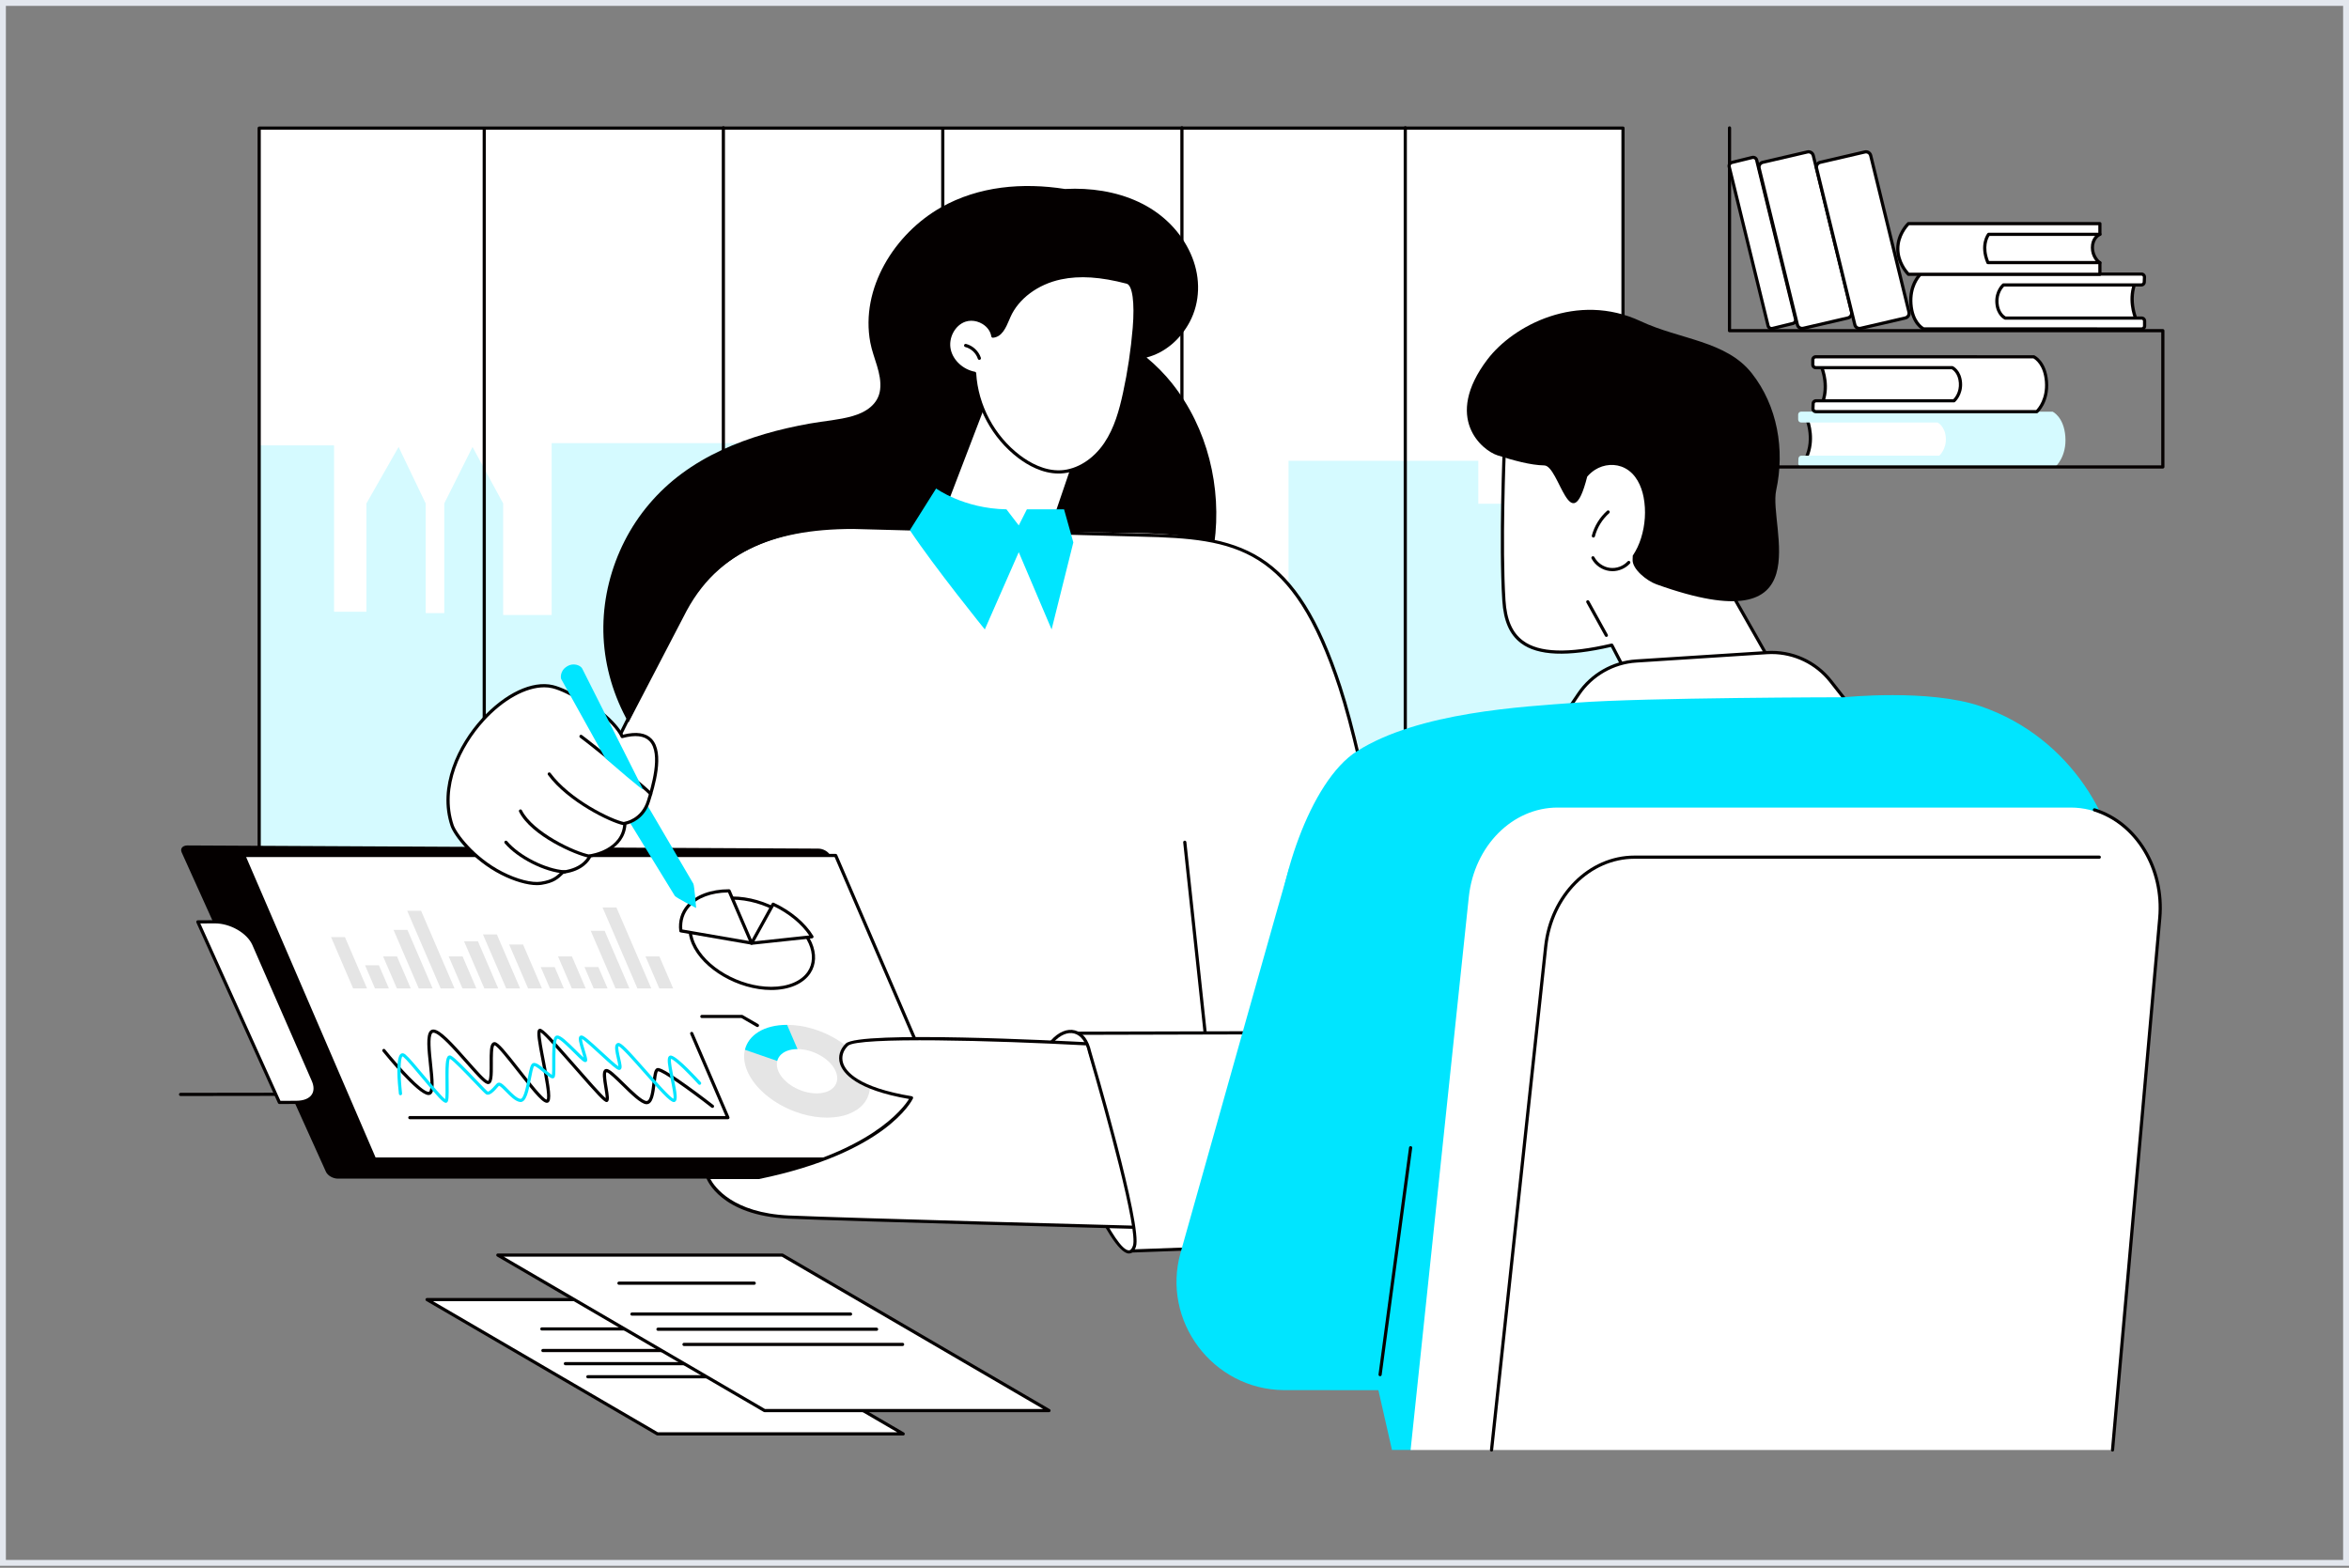 <svg width="400" height="267" viewBox="0 0 400 267" fill="none" xmlns="http://www.w3.org/2000/svg">
<rect x="0" y="0" width="400" height="267" fill="#808080" stroke="none"/>
<rect x="0.5" y="0.5" width="399" height="265.667" stroke="#E3E7EE"/>
<g clip-path="url(#clip0_177_238)">
<path d="M307.488 70.877C307.488 70.877 309.292 74.538 307.464 78.193L330.83 78.324C330.83 78.324 332.3 77.102 332.39 74.945C332.479 72.792 330.13 70.266 330.13 70.266L307.488 70.874V70.877Z" fill="white"/>
<path d="M330.83 78.595L307.464 78.465C307.369 78.465 307.282 78.416 307.233 78.335C307.184 78.256 307.179 78.155 307.222 78.071C308.969 74.576 307.263 71.032 307.247 70.997C307.206 70.912 307.209 70.815 307.258 70.736C307.306 70.657 307.39 70.608 307.483 70.606L330.125 69.997C330.212 69.997 330.277 70.027 330.331 70.084C330.431 70.19 332.756 72.718 332.661 74.959C332.566 77.207 331.069 78.481 331.004 78.533C330.955 78.573 330.892 78.595 330.83 78.595ZM307.89 77.924L330.727 78.052C331.006 77.783 332.048 76.672 332.118 74.934C332.194 73.139 330.415 71.002 330.014 70.54L307.898 71.135C308.296 72.143 309.172 74.975 307.89 77.922V77.924Z" fill="#040000"/>
<path d="M349.531 70.112C349.531 70.112 351.441 70.972 351.696 74.332C351.956 77.77 350.041 79.448 350.041 79.448H306.726C306.438 79.448 306.208 79.209 306.219 78.921L306.251 78.085C306.262 77.813 306.484 77.599 306.758 77.599H330.239C330.239 77.599 331.486 76.499 331.343 74.527C331.196 72.545 329.935 71.955 329.935 71.955H306.707C306.428 71.955 306.2 71.73 306.2 71.45V70.606C306.2 70.326 306.428 70.101 306.707 70.101L349.529 70.109L349.531 70.112Z" fill="#D5FAFF"/>
<path d="M309.869 61.752C309.869 61.752 311.879 65.568 310.051 69.223L333.483 69.06C333.483 69.06 334.597 67.822 334.687 65.666C334.776 63.51 332.718 62.024 332.718 62.024L309.869 61.752Z" fill="white"/>
<path d="M310.051 69.495C309.956 69.495 309.869 69.446 309.821 69.367C309.772 69.286 309.766 69.185 309.807 69.101C311.548 65.617 309.647 61.916 309.628 61.877C309.585 61.793 309.587 61.69 309.636 61.609C309.685 61.527 309.783 61.484 309.869 61.478L332.718 61.75C332.775 61.75 332.829 61.769 332.872 61.801C332.962 61.867 335.048 63.401 334.953 65.677C334.86 67.904 333.729 69.188 333.681 69.24C333.629 69.297 333.556 69.329 333.48 69.329L310.048 69.492L310.051 69.495ZM310.298 62.03C310.748 63.081 311.746 66 310.48 68.949L333.355 68.789C333.594 68.477 334.345 67.363 334.418 65.655C334.492 63.884 332.965 62.565 332.628 62.293L310.301 62.027L310.298 62.03Z" fill="#040000"/>
<path d="M346.325 60.769C346.325 60.769 348.235 61.63 348.49 64.99C348.75 68.428 346.835 70.106 346.835 70.106H309.224C308.936 70.106 308.706 69.867 308.717 69.579L308.749 68.743C308.76 68.471 308.983 68.257 309.256 68.257H332.737C332.737 68.257 333.984 67.157 333.841 65.185C333.694 63.203 332.433 62.613 332.433 62.613H309.205C308.926 62.613 308.698 62.388 308.698 62.108V61.264C308.698 60.984 308.926 60.758 309.205 60.758L346.325 60.767V60.769Z" fill="white"/>
<path d="M346.835 70.378H309.224C309.01 70.378 308.812 70.293 308.663 70.139C308.513 69.984 308.437 69.783 308.446 69.568L308.478 68.732C308.494 68.314 308.836 67.985 309.254 67.985H332.623C332.872 67.73 333.681 66.768 333.564 65.207C333.447 63.615 332.577 63.015 332.36 62.888H309.2C308.771 62.888 308.421 62.537 308.421 62.111V61.266C308.421 60.837 308.771 60.49 309.2 60.49L346.32 60.498C346.358 60.498 346.396 60.506 346.431 60.522C346.515 60.56 348.49 61.489 348.756 64.971C349.024 68.501 347.093 70.239 347.012 70.312C346.963 70.356 346.898 70.38 346.833 70.38L346.835 70.378ZM309.257 68.528C309.129 68.528 309.026 68.629 309.021 68.754L308.988 69.59C308.988 69.655 309.01 69.715 309.053 69.761C309.099 69.807 309.159 69.834 309.224 69.834H346.724C347.052 69.498 348.436 67.89 348.219 65.009C348.002 62.138 346.537 61.193 346.258 61.038L309.205 61.03C309.075 61.03 308.969 61.136 308.969 61.264V62.108C308.969 62.239 309.075 62.342 309.205 62.342H332.433C332.474 62.342 332.512 62.35 332.547 62.366C332.604 62.393 333.955 63.048 334.109 65.163C334.261 67.244 332.97 68.409 332.916 68.458C332.867 68.501 332.802 68.525 332.737 68.525H309.257V68.528Z" fill="#040000"/>
<path d="M364.018 55.031C364.018 55.031 362.008 51.216 363.836 47.56L340.404 47.723C340.404 47.723 339.29 48.962 339.2 51.118C339.111 53.271 341.169 54.76 341.169 54.76L364.018 55.031Z" fill="white"/>
<path d="M364.018 55.303H364.015L341.167 55.031C341.11 55.031 341.055 55.012 341.012 54.98C340.922 54.914 338.837 53.38 338.932 51.104C339.024 48.877 340.155 47.593 340.204 47.541C340.255 47.484 340.328 47.452 340.404 47.452L363.836 47.289C363.931 47.289 364.018 47.338 364.066 47.416C364.115 47.495 364.121 47.596 364.08 47.683C362.339 51.167 364.24 54.868 364.259 54.906C364.302 54.99 364.3 55.094 364.251 55.175C364.202 55.257 364.115 55.306 364.02 55.306L364.018 55.303ZM341.261 54.491L363.589 54.757C363.139 53.706 362.141 50.787 363.407 47.837L340.532 47.998C340.293 48.31 339.542 49.423 339.469 51.132C339.395 52.908 340.922 54.225 341.259 54.493L341.261 54.491Z" fill="#040000"/>
<path d="M327.562 56.014C327.562 56.014 325.652 55.153 325.397 51.794C325.137 48.356 327.052 46.678 327.052 46.678H364.663C364.951 46.678 365.181 46.917 365.17 47.205L365.138 48.041C365.127 48.313 364.905 48.527 364.631 48.527H341.15C341.15 48.527 339.903 49.627 340.046 51.599C340.193 53.581 341.454 54.17 341.454 54.17H364.682C364.962 54.17 365.189 54.396 365.189 54.675V55.52C365.189 55.8 364.962 56.025 364.682 56.025L327.562 56.017V56.014Z" fill="white"/>
<path d="M364.682 56.297L327.564 56.288C327.527 56.288 327.489 56.28 327.453 56.264C327.369 56.226 325.395 55.297 325.129 51.816C324.86 48.285 326.792 46.544 326.873 46.474C326.922 46.43 326.987 46.406 327.052 46.406H364.663C364.877 46.406 365.075 46.49 365.225 46.645C365.371 46.8 365.45 47.001 365.442 47.215L365.409 48.052C365.393 48.47 365.051 48.798 364.633 48.798H341.264C341.015 49.054 340.206 50.015 340.323 51.577C340.44 53.168 341.31 53.768 341.527 53.896H364.688C365.116 53.896 365.466 54.246 365.466 54.673V55.517C365.466 55.946 365.116 56.294 364.688 56.294L364.682 56.297ZM327.63 55.742L364.682 55.751C364.812 55.751 364.918 55.645 364.918 55.517V54.673C364.918 54.542 364.812 54.439 364.682 54.439H341.454C341.413 54.439 341.375 54.431 341.34 54.415C341.283 54.387 339.933 53.733 339.778 51.617C339.626 49.537 340.917 48.372 340.971 48.323C341.02 48.28 341.085 48.255 341.15 48.255H364.631C364.758 48.255 364.861 48.155 364.867 48.03L364.899 47.194C364.899 47.128 364.877 47.069 364.834 47.023C364.791 46.976 364.728 46.949 364.666 46.949H327.166C326.838 47.286 325.454 48.894 325.674 51.775C325.891 54.645 327.356 55.59 327.635 55.745L327.63 55.742Z" fill="#040000"/>
<path d="M368.3 79.793H295.893C295.744 79.793 295.622 79.671 295.622 79.521C295.622 79.372 295.744 79.25 295.893 79.25H368.029V56.587H294.507C294.434 56.587 294.366 56.557 294.314 56.508C294.263 56.46 294.236 56.389 294.236 56.316L294.241 21.786C294.241 21.636 294.363 21.514 294.512 21.514C294.662 21.514 294.784 21.636 294.784 21.786L294.778 56.044H368.3C368.45 56.044 368.572 56.166 368.572 56.316V79.521C368.572 79.671 368.45 79.793 368.3 79.793Z" fill="#040000"/>
<path d="M298.404 26.835L294.924 27.686C294.595 27.766 294.393 28.098 294.473 28.427L301.072 55.51C301.152 55.839 301.484 56.041 301.813 55.96L305.294 55.11C305.623 55.03 305.824 54.698 305.744 54.368L299.145 27.286C299.065 26.957 298.733 26.755 298.404 26.835Z" fill="white"/>
<path d="M301.676 56.229C301.277 56.229 300.913 55.957 300.816 55.553L294.198 28.477C294.141 28.246 294.179 28.01 294.301 27.806C294.423 27.603 294.618 27.462 294.849 27.404L298.329 26.554C298.803 26.438 299.283 26.731 299.4 27.206L306.018 54.282C306.075 54.512 306.037 54.749 305.915 54.952C305.793 55.156 305.598 55.297 305.367 55.354L301.887 56.204C301.817 56.221 301.746 56.229 301.678 56.229H301.676ZM298.537 27.07C298.51 27.07 298.483 27.073 298.456 27.081L294.976 27.931C294.887 27.953 294.811 28.007 294.765 28.086C294.716 28.165 294.702 28.257 294.724 28.347L301.342 55.422C301.388 55.607 301.573 55.718 301.757 55.675L305.237 54.825C305.326 54.803 305.402 54.749 305.448 54.67C305.494 54.591 305.511 54.499 305.489 54.409L298.871 27.334C298.833 27.176 298.692 27.073 298.537 27.073V27.07Z" fill="#040000"/>
<path d="M314.689 54.146L307.065 55.916C306.626 56.025 306.181 55.754 306.072 55.313L299.552 28.637C299.443 28.197 299.715 27.752 300.154 27.646L307.778 25.875C308.218 25.767 308.663 26.038 308.771 26.478L315.291 53.155C315.4 53.594 315.129 54.04 314.689 54.146Z" fill="white"/>
<path d="M306.87 56.212C306.379 56.212 305.931 55.878 305.809 55.379L299.289 28.703C299.221 28.42 299.264 28.127 299.416 27.877C299.568 27.627 299.807 27.453 300.092 27.383L307.719 25.612C308.302 25.471 308.893 25.829 309.034 26.413L315.555 53.089C315.622 53.372 315.579 53.665 315.427 53.915C315.275 54.165 315.036 54.339 314.752 54.409C314.752 54.409 314.752 54.409 314.749 54.409L307.125 56.18C307.038 56.202 306.954 56.21 306.867 56.21L306.87 56.212ZM307.974 26.123C307.93 26.123 307.887 26.128 307.843 26.139L300.217 27.91C300.078 27.942 299.956 28.032 299.88 28.157C299.804 28.282 299.783 28.428 299.815 28.572L306.335 55.248C306.409 55.542 306.707 55.724 307 55.65L314.627 53.88C314.768 53.844 314.89 53.757 314.966 53.633C315.042 53.508 315.064 53.361 315.031 53.217L308.511 26.541C308.448 26.291 308.223 26.123 307.976 26.123H307.974Z" fill="#040000"/>
<path d="M324.472 54.146L316.848 55.916C316.409 56.025 315.964 55.754 315.856 55.313L309.335 28.637C309.227 28.197 309.498 27.752 309.937 27.646L317.562 25.875C318.001 25.767 318.446 26.038 318.554 26.478L325.075 53.155C325.183 53.594 324.912 54.04 324.472 54.146Z" fill="white"/>
<path d="M316.65 56.212C316.159 56.212 315.712 55.879 315.59 55.379L309.069 28.703C309.002 28.42 309.045 28.127 309.197 27.877C309.349 27.627 309.587 27.453 309.872 27.383L317.499 25.612C318.082 25.474 318.674 25.829 318.815 26.413L325.335 53.09C325.403 53.372 325.359 53.665 325.208 53.915C325.056 54.165 324.817 54.341 324.532 54.409C324.532 54.409 324.532 54.409 324.529 54.409L316.905 56.18C316.818 56.202 316.734 56.21 316.648 56.21L316.65 56.212ZM317.754 26.125C317.711 26.125 317.667 26.131 317.624 26.142L309.997 27.912C309.859 27.945 309.737 28.035 309.661 28.16C309.585 28.284 309.563 28.431 309.596 28.575L316.116 55.251C316.189 55.544 316.488 55.726 316.78 55.653L324.407 53.883C324.548 53.847 324.67 53.76 324.746 53.635C324.822 53.51 324.844 53.364 324.809 53.22L318.288 26.544C318.226 26.294 318.001 26.125 317.754 26.125Z" fill="#040000"/>
<path d="M357.581 46.716H324.98C324.98 46.716 323.168 44.953 323.168 42.365C323.168 39.777 324.98 38.083 324.98 38.083H357.581V39.905C357.581 39.905 356.312 40.423 356.312 42.17C356.312 43.916 357.581 44.779 357.581 44.779V46.713V46.716Z" fill="white"/>
<path d="M357.581 46.987H324.98C324.909 46.987 324.841 46.96 324.79 46.911C324.711 46.835 322.894 45.038 322.894 42.365C322.894 39.693 324.716 37.958 324.792 37.884C324.841 37.838 324.909 37.811 324.977 37.811H357.579C357.728 37.811 357.85 37.933 357.85 38.083V39.905C357.85 40.016 357.782 40.114 357.682 40.157C357.638 40.176 356.58 40.641 356.58 42.172C356.58 43.704 357.72 44.551 357.73 44.559C357.804 44.611 357.85 44.695 357.85 44.785V46.718C357.85 46.868 357.728 46.99 357.579 46.99L357.581 46.987ZM325.096 46.444H357.313V44.915C356.974 44.638 356.043 43.734 356.043 42.17C356.043 40.605 356.93 39.959 357.313 39.739V38.354H325.093C324.765 38.696 323.439 40.22 323.439 42.365C323.439 44.511 324.765 46.088 325.096 46.444Z" fill="#040000"/>
<path d="M357.581 44.989H338.509C338.4 44.989 338.3 44.923 338.259 44.823C336.933 41.654 338.365 39.812 338.427 39.736C338.479 39.671 338.557 39.636 338.639 39.636H357.581C357.731 39.636 357.853 39.758 357.853 39.908C357.853 40.057 357.731 40.179 357.581 40.179H338.78C338.528 40.57 337.755 42.056 338.693 44.448H357.581C357.731 44.448 357.853 44.57 357.853 44.72C357.853 44.869 357.731 44.991 357.581 44.991V44.989Z" fill="#040000"/>
<path d="M30.747 186.658C30.598 186.658 30.476 186.536 30.476 186.386C30.476 186.237 30.598 186.115 30.747 186.115L233.914 185.843C234.064 185.843 234.186 185.965 234.186 186.115C234.186 186.264 234.064 186.386 233.914 186.386L30.75 186.658H30.747Z" fill="#040000"/>
<path d="M276.373 21.767H44.136V152.929H276.373V21.767Z" fill="white"/>
<path d="M276.373 59.808V152.929H44.076V75.85H56.883V104.182H62.397V85.737L67.876 76.121L72.487 85.737V104.416H75.652V85.737L80.461 76.121L85.68 85.737V104.731H93.938V75.467H129.583V91.823H133.931V75.898H144.797V109.467H155.958V97.847H177.401V109.899H181.746V97.847H204.063V106.885H219.417V78.478H251.734V85.797H259.122V59.808H276.373Z" fill="#D5FAFF"/>
<path d="M270.704 62.787C270.555 62.787 270.433 62.665 270.433 62.516V56.948C270.433 56.799 270.555 56.677 270.704 56.677H273.394C273.544 56.677 273.666 56.799 273.666 56.948C273.666 57.098 273.544 57.22 273.394 57.22H270.975V62.516C270.975 62.665 270.853 62.787 270.704 62.787Z" fill="white"/>
<path d="M262.206 77.373C262.057 77.373 261.935 77.251 261.935 77.101V71.534C261.935 71.385 262.057 71.263 262.206 71.263H264.897C265.046 71.263 265.168 71.385 265.168 71.534C265.168 71.684 265.046 71.806 264.897 71.806H262.478V77.101C262.478 77.251 262.355 77.373 262.206 77.373Z" fill="white"/>
<path d="M262.206 91.959C262.057 91.959 261.935 91.837 261.935 91.687V86.12C261.935 85.971 262.057 85.849 262.206 85.849H264.897C265.046 85.849 265.168 85.971 265.168 86.12C265.168 86.27 265.046 86.392 264.897 86.392H262.478V91.687C262.478 91.837 262.355 91.959 262.206 91.959Z" fill="white"/>
<path d="M270.704 91.959C270.555 91.959 270.433 91.837 270.433 91.687V86.12C270.433 85.971 270.555 85.849 270.704 85.849H273.394C273.544 85.849 273.666 85.971 273.666 86.12C273.666 86.27 273.544 86.392 273.394 86.392H270.975V91.687C270.975 91.837 270.853 91.959 270.704 91.959Z" fill="white"/>
<path d="M276.373 153.203H44.136C43.986 153.203 43.864 153.081 43.864 152.932V21.824C43.864 21.674 43.986 21.552 44.136 21.552L276.373 21.547C276.446 21.547 276.514 21.576 276.565 21.625C276.617 21.674 276.644 21.745 276.644 21.818V152.929C276.644 153.078 276.522 153.2 276.373 153.2V153.203ZM44.407 152.66H276.102V22.09L44.407 22.095V152.657V152.66Z" fill="#040000"/>
<path d="M82.46 153.2C82.311 153.2 82.189 153.078 82.189 152.929V21.9C82.189 21.75 82.311 21.628 82.46 21.628C82.609 21.628 82.731 21.75 82.731 21.9V152.929C82.731 153.078 82.609 153.2 82.46 153.2Z" fill="#040000"/>
<path d="M123.18 153.2C123.031 153.2 122.908 153.078 122.908 152.929V21.767C122.908 21.617 123.031 21.495 123.18 21.495C123.329 21.495 123.451 21.617 123.451 21.767V152.929C123.451 153.078 123.329 153.2 123.18 153.2Z" fill="#040000"/>
<path d="M160.541 153.2C160.392 153.2 160.27 153.078 160.27 152.929V21.9C160.27 21.75 160.392 21.628 160.541 21.628C160.691 21.628 160.813 21.75 160.813 21.9V152.929C160.813 153.078 160.691 153.2 160.541 153.2Z" fill="#040000"/>
<path d="M201.264 153.2C201.115 153.2 200.993 153.078 200.993 152.929V21.767C200.993 21.617 201.115 21.495 201.264 21.495C201.413 21.495 201.535 21.617 201.535 21.767V152.929C201.535 153.078 201.413 153.2 201.264 153.2Z" fill="#040000"/>
<path d="M239.298 153.2C239.149 153.2 239.027 153.078 239.027 152.929V21.767C239.027 21.617 239.149 21.495 239.298 21.495C239.448 21.495 239.57 21.617 239.57 21.767V152.929C239.57 153.078 239.448 153.2 239.298 153.2Z" fill="#040000"/>
<path d="M72.723 221.326H114.568L153.799 244.2H111.953L72.723 221.326Z" fill="white"/>
<path d="M153.799 244.472H111.954C111.905 244.472 111.859 244.458 111.818 244.434L72.587 221.56C72.481 221.497 72.43 221.372 72.463 221.256C72.495 221.136 72.601 221.055 72.726 221.055H114.571C114.62 221.055 114.666 221.068 114.706 221.093L153.937 243.967C154.043 244.029 154.094 244.154 154.062 244.271C154.029 244.391 153.924 244.472 153.799 244.472ZM112.027 243.929H152.795L114.495 221.598H73.727L112.027 243.929Z" fill="#040000"/>
<path d="M112.171 226.597H92.27C92.121 226.597 91.999 226.475 91.999 226.326C91.999 226.176 92.121 226.054 92.27 226.054H112.171C112.32 226.054 112.442 226.176 112.442 226.326C112.442 226.475 112.32 226.597 112.171 226.597Z" fill="#040000"/>
<path d="M124.606 230.274H92.447C92.298 230.274 92.175 230.152 92.175 230.003C92.175 229.853 92.298 229.731 92.447 229.731H124.606C124.756 229.731 124.878 229.853 124.878 230.003C124.878 230.152 124.756 230.274 124.606 230.274Z" fill="#040000"/>
<path d="M128.436 232.509H96.277C96.127 232.509 96.005 232.387 96.005 232.238C96.005 232.089 96.127 231.966 96.277 231.966H128.436C128.585 231.966 128.707 232.089 128.707 232.238C128.707 232.387 128.585 232.509 128.436 232.509Z" fill="#040000"/>
<path d="M132.266 234.742H100.106C99.957 234.742 99.835 234.619 99.835 234.47C99.835 234.321 99.957 234.198 100.106 234.198H132.266C132.415 234.198 132.537 234.321 132.537 234.47C132.537 234.619 132.415 234.742 132.266 234.742Z" fill="#040000"/>
<path d="M84.776 213.75H133.215L178.627 240.227H130.188L84.776 213.75Z" fill="white"/>
<path d="M178.627 240.499H130.188C130.139 240.499 130.093 240.485 130.053 240.461L84.641 213.983C84.535 213.92 84.484 213.796 84.516 213.679C84.549 213.559 84.654 213.478 84.779 213.478H133.218C133.267 213.478 133.313 213.491 133.354 213.516L178.765 239.994C178.871 240.056 178.923 240.181 178.89 240.298C178.858 240.417 178.752 240.499 178.627 240.499ZM130.262 239.956H177.621L133.142 214.021H85.783L130.262 239.956Z" fill="#040000"/>
<path d="M128.436 218.806H105.401C105.251 218.806 105.129 218.684 105.129 218.535C105.129 218.385 105.251 218.263 105.401 218.263H128.436C128.585 218.263 128.707 218.385 128.707 218.535C128.707 218.684 128.585 218.806 128.436 218.806Z" fill="#040000"/>
<path d="M144.837 224.066H107.611C107.462 224.066 107.34 223.944 107.34 223.795C107.34 223.645 107.462 223.523 107.611 223.523H144.837C144.986 223.523 145.108 223.645 145.108 223.795C145.108 223.944 144.986 224.066 144.837 224.066Z" fill="#040000"/>
<path d="M149.269 226.649H112.043C111.894 226.649 111.772 226.527 111.772 226.377C111.772 226.228 111.894 226.106 112.043 226.106H149.269C149.418 226.106 149.54 226.228 149.54 226.377C149.54 226.527 149.418 226.649 149.269 226.649Z" fill="#040000"/>
<path d="M153.701 229.234H116.475C116.326 229.234 116.204 229.112 116.204 228.963C116.204 228.813 116.326 228.691 116.475 228.691H153.701C153.85 228.691 153.972 228.813 153.972 228.963C153.972 229.112 153.85 229.234 153.701 229.234Z" fill="#040000"/>
<path d="M199.598 65.305C198.305 63.678 196.837 62.206 195.24 60.881C198.427 60.077 201.052 57.722 202.582 54.841C204.388 51.43 204.432 47.422 203.027 43.859C201.557 40.13 198.739 37.067 195.264 35.103C191.559 33.01 187.271 32.149 183.045 32.138C182.478 32.138 181.914 32.154 181.35 32.184C174.135 31.06 166.671 31.684 160.24 35.321C152.367 39.772 146.462 49.105 148.201 58.344C148.694 60.976 150.191 63.596 149.874 66.331C149.578 68.862 147.436 70.215 145.179 70.861C142.827 71.534 140.338 71.697 137.935 72.126C135.333 72.591 132.754 73.169 130.221 73.913C125.2 75.388 120.315 77.528 116.092 80.654C111.997 83.684 108.653 87.611 106.347 92.16C104.074 96.641 102.802 101.638 102.743 106.667C102.68 111.727 103.879 116.767 106.106 121.305C108.335 125.848 111.598 129.881 115.629 132.947C119.901 136.198 124.964 138.329 130.188 139.489C141.808 142.063 153.948 139.717 165.022 135.893C175.337 132.333 185.223 127.005 192.97 119.219C200.122 112.031 205.386 102.702 206.778 92.581C208.091 83.035 205.631 72.892 199.598 65.31V65.305Z" fill="#040000"/>
<path d="M93.339 149.339L116.931 104.009C123.101 92.608 134.181 89.811 147.167 89.811L191.622 90.764C212.913 90.694 220.727 96.758 226.458 112.218C231.473 125.74 244.289 169.989 244.289 169.989C247.386 192.947 245.013 210.157 223.64 211.889L192.628 213.057L172.855 190.321C167.396 184.146 125.127 185.186 125.127 185.186L93.336 149.339H93.339Z" fill="white"/>
<path d="M192.628 213.328C192.481 213.328 192.362 213.214 192.357 213.068C192.351 212.918 192.468 212.791 192.617 212.785L222.973 211.68C229.534 211.148 234.129 209.138 237.004 205.534C242.775 198.303 240.871 184.944 239.03 172.026C236.993 157.736 232.176 130.193 227.912 117.125C220.084 93.138 210.521 91.763 194.293 91.397C194.019 91.391 147.292 90.137 145.304 90.085C130.923 90.085 122.195 94.417 116.128 104.568L80.293 176.694L125.157 184.914C127.126 184.903 165.391 184.876 170.845 191.044C170.946 191.155 170.935 191.329 170.821 191.426C170.71 191.524 170.539 191.516 170.439 191.402C165.123 185.387 125.528 185.452 125.135 185.455C125.119 185.455 125.103 185.455 125.086 185.449L79.843 177.158C79.759 177.142 79.688 177.09 79.65 177.012C79.612 176.936 79.612 176.846 79.65 176.77L115.656 104.302C118.913 98.851 122.987 95.058 128.121 92.689C132.719 90.569 138.341 89.537 145.315 89.537C145.808 89.55 194.036 90.843 194.309 90.848C202.143 91.025 209.086 91.462 214.722 95.06C220.459 98.724 224.687 105.475 228.433 116.949C232.707 130.049 237.535 157.632 239.572 171.941C241.43 184.977 243.35 198.452 237.432 205.866C234.457 209.592 229.74 211.669 223.008 212.215L192.641 213.32C192.641 213.32 192.636 213.32 192.631 213.32L192.628 213.328Z" fill="#040000"/>
<path d="M205.194 175.931C205.058 175.931 204.939 175.828 204.925 175.689L201.481 143.47C201.465 143.321 201.573 143.188 201.722 143.172C201.871 143.155 202.004 143.264 202.021 143.413L205.465 175.632C205.481 175.782 205.373 175.915 205.224 175.931C205.213 175.931 205.205 175.931 205.194 175.931Z" fill="#040000"/>
<path d="M96.317 180.061C96.276 180.061 96.239 180.053 96.201 180.034C96.065 179.969 96.008 179.806 96.073 179.673L104.742 161.654C104.807 161.519 104.969 161.462 105.102 161.527C105.238 161.592 105.295 161.755 105.23 161.888L96.561 179.906C96.515 180.004 96.418 180.061 96.317 180.061Z" fill="#040000"/>
<path d="M82.897 132.912L87.524 152.079L114.088 151.715L103.933 130.951L82.897 132.912Z" fill="white"/>
<path d="M87.524 152.35C87.399 152.35 87.291 152.264 87.261 152.141L82.636 132.974C82.618 132.898 82.634 132.816 82.68 132.751C82.726 132.686 82.796 132.645 82.875 132.637L103.909 130.679C104.026 130.668 104.129 130.728 104.177 130.831L114.332 151.595C114.373 151.68 114.368 151.777 114.319 151.856C114.27 151.935 114.183 151.984 114.091 151.987L87.527 152.348H87.524V152.35ZM83.236 133.153L87.736 151.805L113.654 151.452L103.771 131.241L83.236 133.153Z" fill="#040000"/>
<path d="M141.374 145.694L166.047 199.546C166.34 200.195 165.904 200.725 165.071 200.73H57.542C56.709 200.733 55.795 200.212 55.502 199.56L30.937 145.167C30.644 144.518 31.081 143.989 31.914 143.983L139.334 144.524C140.167 144.521 141.081 145.043 141.374 145.694Z" fill="#040000"/>
<path d="M43.208 160.791L53.322 183.942C54.277 186.055 53.173 187.725 50.463 187.739L47.58 187.752L33.69 157L36.574 156.986C39.283 156.973 42.253 158.678 43.208 160.791Z" fill="white"/>
<path d="M47.58 188.024C47.474 188.024 47.377 187.961 47.333 187.864L33.444 157.111C33.406 157.027 33.414 156.929 33.462 156.853C33.511 156.774 33.598 156.728 33.69 156.728L36.574 156.715H36.603C39.397 156.715 42.465 158.488 43.455 160.68C43.455 160.68 43.455 160.68 43.455 160.682L53.569 183.833C54.051 184.903 54.049 185.914 53.558 186.679C53.013 187.529 51.911 188.005 50.46 188.01L47.577 188.024H47.58ZM34.111 157.269L47.756 187.481L50.463 187.467C51.724 187.462 52.663 187.076 53.105 186.386C53.493 185.781 53.482 184.955 53.075 184.056L42.958 160.902C42.047 158.89 39.202 157.258 36.603 157.258H36.574L34.108 157.269H34.111Z" fill="#040000"/>
<path d="M41.502 145.694H142.301L164.577 197.393H63.775L41.502 145.694Z" fill="white"/>
<path d="M164.577 197.664H63.775C63.666 197.664 63.569 197.599 63.526 197.501L41.252 145.8C41.217 145.716 41.225 145.618 41.274 145.542C41.325 145.466 41.41 145.42 41.502 145.42H142.304C142.412 145.42 142.51 145.485 142.554 145.583L164.827 197.284C164.862 197.368 164.854 197.466 164.805 197.542C164.754 197.618 164.67 197.664 164.577 197.664ZM63.954 197.121H164.165L142.125 145.963H41.914L63.954 197.121Z" fill="#040000"/>
<path d="M118.048 160.642C119.876 164.889 125.821 168.332 131.33 168.332C136.839 168.332 139.82 164.889 137.992 160.642C136.163 156.394 130.218 152.951 124.709 152.951C119.201 152.951 116.22 156.394 118.048 160.642Z" fill="white"/>
<path d="M131.327 168.604C125.732 168.604 119.662 165.079 117.798 160.75C116.985 158.857 117.063 157.013 118.024 155.552C119.222 153.727 121.661 152.679 124.709 152.679C130.305 152.679 136.375 156.204 138.238 160.535C139.052 162.426 138.973 164.272 138.013 165.731C136.814 167.555 134.376 168.604 131.327 168.604ZM118.298 160.533C120.085 164.682 125.93 168.061 131.33 168.061C134.192 168.061 136.464 167.102 137.563 165.432C138.417 164.131 138.482 162.466 137.742 160.75C135.957 156.6 130.11 153.222 124.709 153.222C121.848 153.222 119.575 154.181 118.477 155.851C117.622 157.152 117.557 158.816 118.298 160.535V160.533Z" fill="#040000"/>
<path d="M115.941 158.531C115.455 154.632 118.74 151.729 124.151 151.718L127.978 160.612C127.978 160.612 117.94 158.863 115.941 158.531Z" fill="white"/>
<path d="M127.978 160.88C127.961 160.88 127.948 160.88 127.932 160.878C127.831 160.861 117.872 159.123 115.897 158.797C115.778 158.778 115.688 158.683 115.672 158.564C115.46 156.872 115.924 155.327 117.006 154.097C118.506 152.394 121.042 151.452 124.148 151.443C124.256 151.443 124.354 151.509 124.397 151.606L128.224 160.5C128.265 160.592 128.249 160.698 128.189 160.774C128.138 160.84 128.059 160.878 127.975 160.878L127.978 160.88ZM116.187 158.295C118.246 158.64 125.556 159.911 127.53 160.256L123.972 151.989C121.105 152.03 118.78 152.902 117.413 154.455C116.478 155.517 116.057 156.842 116.187 158.295Z" fill="#040000"/>
<path d="M131.65 153.993C134.577 155.349 136.937 157.364 138.263 159.539C135.743 159.81 127.975 160.639 127.975 160.639C127.975 160.639 131.056 155.107 131.65 153.993Z" fill="white"/>
<path d="M127.978 160.91C127.888 160.91 127.801 160.864 127.753 160.788C127.696 160.704 127.693 160.595 127.742 160.506C127.772 160.451 130.828 154.963 131.414 153.866C131.482 153.738 131.637 153.686 131.767 153.746C134.677 155.093 137.129 157.152 138.496 159.395C138.545 159.474 138.55 159.574 138.507 159.656C138.466 159.74 138.385 159.797 138.292 159.805C135.773 160.076 128.005 160.905 128.005 160.905C127.994 160.905 127.986 160.905 127.975 160.905L127.978 160.91ZM131.769 154.349C131.113 155.56 129.171 159.055 128.471 160.313C130.142 160.134 135.401 159.574 137.802 159.313C136.492 157.361 134.324 155.574 131.772 154.346L131.769 154.349Z" fill="#040000"/>
<path d="M112.263 168.332H114.628L112.285 162.885H109.919L112.263 168.332Z" fill="#E5E5E5"/>
<path d="M108.539 168.332H110.904L104.972 154.547H102.607L108.539 168.332Z" fill="#E5E5E5"/>
<path d="M104.815 168.332H107.18L102.957 158.515H100.592L104.815 168.332Z" fill="#E5E5E5"/>
<path d="M101.091 168.332H103.459L101.891 164.69H99.526L101.091 168.332Z" fill="#E5E5E5"/>
<path d="M97.37 168.332H99.735L97.389 162.885H95.023L97.37 168.332Z" fill="#E5E5E5"/>
<path d="M93.645 168.332H96.011L94.451 164.704H92.083L93.645 168.332Z" fill="#E5E5E5"/>
<path d="M89.922 168.332H92.287L89.067 160.853H86.702L89.922 168.332Z" fill="#E5E5E5"/>
<path d="M86.198 168.332H88.563L84.606 159.137H82.24L86.198 168.332Z" fill="#E5E5E5"/>
<path d="M82.474 168.332H84.839L81.383 160.302H79.018L82.474 168.332Z" fill="#E5E5E5"/>
<path d="M78.75 168.332H81.118L78.771 162.885H76.406L78.75 168.332Z" fill="#E5E5E5"/>
<path d="M75.028 168.332H77.394L71.706 155.115H69.341L75.028 168.332Z" fill="#E5E5E5"/>
<path d="M71.305 168.332H73.67L69.379 158.366H67.014L71.305 168.332Z" fill="#E5E5E5"/>
<path d="M67.581 168.332H69.946L67.602 162.885H65.237L67.581 168.332Z" fill="#E5E5E5"/>
<path d="M63.857 168.332H66.222L64.526 164.395H62.161L63.857 168.332Z" fill="#E5E5E5"/>
<path d="M60.133 168.332H62.498L58.741 159.599H56.376L60.133 168.332Z" fill="#E5E5E5"/>
<path d="M137.427 182.44L134.029 174.54C139.641 174.54 145.711 178.076 147.588 182.44C149.465 186.804 146.44 190.34 140.829 190.34C135.217 190.34 129.147 186.804 127.27 182.44C126.703 181.12 126.584 179.879 126.847 178.785L137.427 182.44Z" fill="white"/>
<path d="M126.847 178.785L134.029 174.54C139.641 174.54 145.711 178.076 147.588 182.44C149.465 186.804 146.44 190.34 140.829 190.34C135.217 190.34 129.147 186.804 127.27 182.44C126.703 181.12 126.584 179.879 126.847 178.785Z" fill="#E5E5E5"/>
<path d="M126.847 178.785C127.457 176.262 130.112 174.54 134.029 174.54L137.427 182.44L126.847 178.785Z" fill="#00E5FF"/>
<path d="M132.548 182.44C133.443 184.523 136.356 186.212 139.049 186.212C141.743 186.212 143.202 184.523 142.307 182.44C141.412 180.357 138.499 178.668 135.805 178.668C133.112 178.668 131.653 180.357 132.548 182.44Z" fill="white"/>
<path d="M128.981 174.918C128.935 174.918 128.889 174.907 128.846 174.883L126.258 173.381H119.518C119.369 173.381 119.247 173.259 119.247 173.109C119.247 172.96 119.369 172.838 119.518 172.838H126.331C126.38 172.838 126.426 172.851 126.467 172.873L129.117 174.41C129.247 174.486 129.29 174.652 129.214 174.782C129.163 174.869 129.073 174.918 128.979 174.918H128.981Z" fill="#040000"/>
<path d="M123.955 190.612H69.788C69.639 190.612 69.517 190.49 69.517 190.34C69.517 190.191 69.639 190.069 69.788 190.069H123.543L117.538 176.113C117.479 175.974 117.541 175.814 117.679 175.757C117.815 175.697 117.978 175.76 118.035 175.898L124.202 190.232C124.238 190.316 124.229 190.411 124.181 190.49C124.132 190.566 124.045 190.612 123.955 190.612Z" fill="#040000"/>
<path d="M121.322 188.686C121.265 188.686 121.205 188.667 121.156 188.629C117.221 185.566 112.775 182.443 112.051 182.443C111.859 182.636 111.729 183.741 111.642 184.48C111.438 186.201 111.205 188.138 110.033 188.054C109.103 187.978 107.478 186.386 105.908 184.846C104.94 183.899 103.613 182.6 103.277 182.6C103.06 182.799 103.318 184.36 103.459 185.199C103.684 186.56 103.79 187.282 103.535 187.578C103.475 187.649 103.388 187.687 103.293 187.687C102.854 187.687 101.742 186.487 97.866 182.057C95.721 179.608 92.829 176.303 92.054 175.803C91.961 176.458 92.447 178.967 92.81 180.835C93.7 185.411 94.017 187.451 93.323 187.774C92.612 188.102 91.259 186.503 88.115 182.486C86.667 180.64 84.687 178.109 84.218 178.027C83.906 178.141 83.922 180.121 83.927 181.074C83.944 183.22 83.917 184.539 83.176 184.624C82.609 184.694 81.663 183.684 79.303 181.006C77.394 178.839 74.779 175.874 73.797 175.874C73.719 175.874 73.662 175.901 73.605 175.963C73.084 176.542 73.361 179.135 73.58 181.221C73.881 184.053 74.033 185.819 73.412 186.34C73.317 186.421 73.149 186.511 72.888 186.487C71.058 186.31 65.755 179.814 65.156 179.073C65.061 178.956 65.08 178.785 65.197 178.69C65.313 178.595 65.484 178.614 65.579 178.731C67.874 181.566 71.725 185.829 72.94 185.946C73 185.952 73.04 185.946 73.065 185.924C73.496 185.561 73.244 183.187 73.04 181.278C72.772 178.75 72.52 176.36 73.2 175.599C73.358 175.423 73.564 175.331 73.794 175.331C74.934 175.331 76.965 177.536 79.707 180.648C81.044 182.163 82.707 184.051 83.119 184.083C83.401 183.945 83.388 182.079 83.38 181.077C83.366 179.2 83.388 178.033 83.83 177.631C83.955 177.519 84.107 177.468 84.269 177.484C84.877 177.549 86.035 178.953 88.536 182.147C90.109 184.157 92.477 187.176 93.087 187.266C93.407 186.766 92.726 183.263 92.273 180.933C91.565 177.289 91.31 175.762 91.655 175.344C91.731 175.252 91.839 175.2 91.956 175.2C92.493 175.2 94.004 176.821 98.267 181.696C100.125 183.82 102.393 186.411 103.144 187.022C103.144 186.639 103.011 185.846 102.919 185.284C102.65 183.668 102.515 182.657 102.867 182.239C102.971 182.117 103.112 182.052 103.274 182.052C103.809 182.052 104.72 182.921 106.285 184.453C107.647 185.786 109.339 187.445 110.074 187.505C110.739 187.562 110.95 185.664 111.099 184.409C111.262 183.024 111.373 182.228 111.769 181.968C112.008 181.81 112.404 181.547 117.066 184.89C119.301 186.492 121.468 188.178 121.49 188.195C121.609 188.287 121.631 188.458 121.539 188.575C121.485 188.643 121.406 188.681 121.325 188.681L121.322 188.686Z" fill="#040000"/>
<path d="M75.921 187.817C75.468 187.817 74.619 186.897 71.836 183.559C70.572 182.044 69.265 180.477 68.684 179.996C68.592 179.92 68.549 179.917 68.549 179.917C68.15 180.102 68.107 183.051 68.465 186.226C68.481 186.375 68.375 186.508 68.226 186.527C68.077 186.544 67.944 186.438 67.925 186.288C67.713 184.404 67.326 179.966 68.296 179.442C68.454 179.358 68.709 179.312 69.031 179.581C69.65 180.094 70.914 181.609 72.254 183.214C73.52 184.732 75.216 186.764 75.807 187.195C75.885 186.734 75.869 185.498 75.858 184.477C75.82 181.547 75.858 180.129 76.352 179.817C76.488 179.73 76.648 179.724 76.802 179.801C77.445 180.116 79.192 181.916 81.24 184.061C82.056 184.917 82.9 185.799 83.051 185.9C83.138 185.952 83.458 185.848 84.567 184.561C84.668 184.447 84.795 184.385 84.945 184.379C84.95 184.379 84.955 184.379 84.963 184.379C85.368 184.379 85.802 184.803 86.526 185.544C87.169 186.204 87.972 187.024 88.598 187.136C89.189 187.239 89.634 184.876 89.876 183.605C90.182 181.989 90.35 181.207 90.762 181.058C91.253 180.884 91.923 181.403 92.973 182.28C93.293 182.549 93.751 182.929 93.99 183.062C94.036 182.709 94.033 181.843 94.028 181.126C94.017 178.731 94.05 176.998 94.535 176.509C94.668 176.376 94.809 176.349 94.904 176.349C95.506 176.349 96.572 177.362 98.126 178.907C98.549 179.325 99.04 179.817 99.371 180.105C99.295 179.806 99.176 179.415 99.07 179.073C98.612 177.585 98.425 176.849 98.669 176.515C98.747 176.406 98.867 176.346 99.005 176.346C99.39 176.346 100.177 177.017 102.512 179.168C103.499 180.078 104.809 181.286 105.306 181.604C105.287 181.31 105.157 180.737 105.062 180.33C104.777 179.094 104.609 178.253 104.891 177.845C104.98 177.718 105.108 177.639 105.26 177.617C105.772 177.547 106.8 178.616 110.069 182.326C111.761 184.249 114.056 186.853 114.679 187.127C114.807 186.728 114.443 184.939 114.199 183.738C113.711 181.343 113.535 180.254 113.906 179.89C114.018 179.782 114.169 179.744 114.33 179.779C115.474 180.045 118.943 183.866 119.334 184.3C119.434 184.412 119.426 184.583 119.315 184.683C119.204 184.784 119.033 184.776 118.932 184.664C117.533 183.111 115.075 180.613 114.267 180.325C114.142 180.74 114.492 182.465 114.731 183.627C115.26 186.226 115.431 187.315 114.959 187.627C114.438 187.972 113.361 186.883 109.664 182.685C108.048 180.849 105.845 178.348 105.327 178.163C105.167 178.369 105.452 179.608 105.593 180.208C105.848 181.305 105.959 181.845 105.715 182.101C105.626 182.196 105.493 182.237 105.357 182.212C104.975 182.144 104.085 181.354 102.146 179.567C101.056 178.562 99.599 177.221 99.1 176.938C99.1 177.324 99.412 178.337 99.591 178.913C99.851 179.76 100.011 180.295 99.987 180.575C99.976 180.71 99.897 180.819 99.775 180.862C99.474 180.974 99.171 180.705 97.747 179.29C96.843 178.391 95.33 176.889 94.907 176.889C94.557 177.128 94.568 179.825 94.573 181.123C94.581 182.861 94.562 183.323 94.394 183.518C94.066 183.899 93.523 183.445 92.626 182.695C92.167 182.313 91.232 181.522 90.958 181.563C90.779 181.753 90.564 182.877 90.407 183.703C90.019 185.751 89.621 187.869 88.5 187.668C87.703 187.527 86.87 186.674 86.135 185.922C85.745 185.522 85.159 184.92 84.963 184.92C84.963 184.92 84.961 184.92 84.958 184.92C84.117 185.908 83.358 186.701 82.775 186.364C82.596 186.261 82.102 185.753 80.844 184.433C79.42 182.94 77.285 180.702 76.612 180.311C76.349 180.748 76.379 183.062 76.398 184.466C76.428 186.888 76.398 187.527 76.127 187.738C76.064 187.787 75.997 187.815 75.918 187.815L75.921 187.817Z" fill="#00E5FF"/>
<path d="M106.876 138.427C107.052 137.998 107.416 137.561 107.912 137.227C108.848 136.6 109.9 136.586 110.264 137.194L118.067 150.504C118.238 150.789 118.542 154.637 118.542 154.637C118.542 154.637 115.1 152.886 114.905 152.562L106.876 139.465C106.705 139.179 106.716 138.807 106.873 138.427H106.876Z" fill="#00E5FF"/>
<path d="M94.099 116.943C86.222 115.088 73.181 129.278 76.992 140.597C77.459 141.979 80.518 146.205 85.444 148.719C87.917 149.982 90.521 150.68 92.173 150.422C94.288 150.091 94.939 149.423 95.87 148.524C99.605 148.079 100.478 145.759 100.478 145.759C100.478 145.759 106.222 145.002 106.42 140.211C106.42 140.211 109.377 139.79 110.421 136.45C111.465 133.11 114.563 123.127 105.951 125.435C105.951 125.435 105.371 123.942 102.9 121.804C101.834 120.884 96.919 117.606 94.099 116.941V116.943Z" fill="white"/>
<path d="M91.443 150.748C89.802 150.748 87.543 150.099 85.319 148.964C80.431 146.468 77.269 142.275 76.732 140.686C74.475 133.981 77.982 126.847 82.015 122.407C85.981 118.046 90.632 115.852 94.158 116.68C97.014 117.353 101.956 120.637 103.074 121.601C105.048 123.309 105.843 124.615 106.098 125.117C108.341 124.558 109.985 124.8 110.98 125.84C113.272 128.232 111.452 134.049 110.676 136.531C109.749 139.497 107.411 140.266 106.676 140.437C106.345 144.768 101.579 145.838 100.662 146.004C100.397 146.544 99.268 148.364 95.989 148.785C95.081 149.662 94.362 150.357 92.211 150.691C91.975 150.729 91.717 150.745 91.441 150.745L91.443 150.748ZM92.656 117.055C89.547 117.055 85.688 119.176 82.419 122.771C78.489 127.097 75.067 134.028 77.247 140.51C77.692 141.833 80.719 146.004 85.566 148.478C88.067 149.754 90.581 150.398 92.129 150.153C94.109 149.844 94.741 149.235 95.612 148.394L95.677 148.328C95.721 148.288 95.775 148.261 95.835 148.255C99.366 147.834 100.212 145.686 100.22 145.664C100.256 145.572 100.34 145.504 100.437 145.491C100.662 145.461 105.959 144.703 106.144 140.2C106.149 140.07 106.247 139.961 106.377 139.942C106.491 139.926 109.179 139.497 110.158 136.369C110.842 134.182 112.659 128.374 110.589 126.215C109.708 125.294 108.17 125.12 106.019 125.696C105.886 125.734 105.745 125.661 105.696 125.533C105.691 125.519 105.097 124.064 102.721 122.011C101.663 121.096 96.762 117.848 94.036 117.207C93.597 117.103 93.136 117.052 92.656 117.052V117.055Z" fill="#040000"/>
<path d="M106.212 140.54C106.195 140.54 106.176 140.54 106.16 140.535C103.939 140.097 96.686 136.556 93.312 131.977C93.222 131.858 93.25 131.687 93.369 131.597C93.488 131.508 93.659 131.535 93.749 131.654C97.041 136.124 104.104 139.576 106.266 140.002C106.412 140.032 106.507 140.173 106.48 140.32C106.456 140.45 106.342 140.54 106.214 140.54H106.212Z" fill="#040000"/>
<path d="M100.386 146.088C100.369 146.088 100.353 146.088 100.339 146.085C98.075 145.686 90.448 142.37 88.389 138.24C88.321 138.107 88.376 137.944 88.511 137.876C88.647 137.808 88.809 137.865 88.875 137.998C90.719 141.7 97.898 145.105 100.434 145.553C100.581 145.58 100.681 145.719 100.654 145.868C100.63 146.001 100.516 146.094 100.388 146.094L100.386 146.088Z" fill="#040000"/>
<path d="M96.149 148.76C96.149 148.76 96.138 148.76 96.133 148.76C92.794 148.557 88.129 146.202 85.945 143.617C85.848 143.503 85.864 143.332 85.978 143.234C86.092 143.139 86.263 143.153 86.36 143.267C88.465 145.754 92.957 148.022 96.168 148.22C96.317 148.228 96.431 148.358 96.423 148.508C96.415 148.652 96.296 148.763 96.152 148.763L96.149 148.76Z" fill="#040000"/>
<path d="M110.806 135.451C110.736 135.451 110.665 135.424 110.611 135.369C109.306 134.022 100.413 126.82 98.775 125.631C98.653 125.544 98.625 125.373 98.715 125.251C98.802 125.128 98.973 125.101 99.095 125.191C100.741 126.388 109.686 133.631 111.002 134.992C111.105 135.1 111.105 135.271 110.996 135.375C110.945 135.426 110.874 135.451 110.806 135.451Z" fill="#040000"/>
<path d="M95.68 114.456C95.87 114.032 96.095 113.777 96.599 113.462C97.554 112.864 98.793 113.234 99.138 113.853L109.474 134.378C109.819 134.997 103.768 129.726 103.041 129.101L95.588 115.686C95.425 115.395 95.509 114.828 95.677 114.453L95.68 114.456Z" fill="#00E5FF"/>
<path d="M193.176 212.237C190.976 218.635 180.534 191.421 180.534 191.421C176.582 186.981 175.058 183.152 179.259 178.951L179.151 177.376C181.605 174.633 184.665 175.149 185.541 179.135C185.541 179.135 194.334 208.869 193.176 212.234V212.237Z" fill="white"/>
<path d="M192.232 213.48C188.828 213.48 181.242 194.025 180.298 191.562C176.886 187.719 174.385 183.521 178.98 178.845L178.879 177.394C178.874 177.321 178.898 177.25 178.947 177.193C180.233 175.757 181.733 175.132 183.059 175.483C184.399 175.836 185.373 177.112 185.804 179.078C186.159 180.276 194.603 208.918 193.431 212.324C193.17 213.081 192.772 213.472 192.246 213.48C192.24 213.48 192.235 213.48 192.229 213.48H192.232ZM179.43 177.473L179.53 178.931C179.536 179.01 179.506 179.086 179.452 179.143C175.288 183.306 176.954 186.989 180.737 191.239C180.759 191.263 180.775 191.291 180.789 191.323C184.125 200.022 189.921 212.94 192.229 212.94C192.232 212.94 192.237 212.94 192.24 212.94C192.514 212.935 192.742 212.668 192.921 212.15C193.813 209.554 188.313 189.471 185.28 179.217C184.89 177.441 184.054 176.308 182.921 176.012C181.822 175.722 180.556 176.257 179.427 177.476L179.43 177.473Z" fill="#040000"/>
<path d="M184.8 177.756C184.8 177.756 146.503 175.714 144.213 177.913C141.924 180.113 142.488 184.86 155.22 186.959C155.22 186.959 150.888 196.065 129.185 200.53H120.535C120.535 200.53 122.792 206.751 134.311 207.273C144.143 207.715 192.587 208.997 192.587 208.997C192.587 208.997 191.51 202.797 188.915 192.945C186.867 185.172 184.8 177.753 184.8 177.753V177.756Z" fill="white"/>
<path d="M192.834 209.271H192.826C192.34 209.258 144.021 207.984 134.3 207.547C122.732 207.025 120.375 200.888 120.28 200.627C120.25 200.543 120.261 200.451 120.313 200.377C120.364 200.304 120.446 200.261 120.535 200.261H129.158C148.127 196.353 153.766 188.808 154.792 187.163C145.711 185.596 143.533 182.747 143.045 181.175C142.662 179.944 143.02 178.684 144.026 177.718C146.335 175.502 180.981 177.28 184.922 177.489C185.072 177.498 185.188 177.625 185.18 177.775C185.172 177.924 185.044 178.041 184.895 178.033C169.506 177.212 146.02 176.555 144.403 178.111C143.552 178.929 143.245 179.988 143.563 181.017C144.018 182.492 146.147 185.191 155.266 186.696C155.35 186.709 155.423 186.761 155.461 186.837C155.502 186.913 155.502 187.003 155.467 187.079C155.288 187.456 150.829 196.358 129.242 200.798C129.223 200.801 129.206 200.804 129.187 200.804H120.969C121.677 202.121 124.769 206.572 134.33 207.004C144.045 207.443 192.359 208.717 192.845 208.728C192.994 208.731 193.113 208.856 193.108 209.008C193.105 209.154 192.983 209.271 192.837 209.271H192.834Z" fill="#040000"/>
<path d="M183.715 176.24C183.566 176.24 183.444 176.118 183.444 175.969C183.444 175.819 183.566 175.697 183.715 175.697L226.453 175.589C226.602 175.589 226.724 175.711 226.724 175.86C226.724 176.01 226.602 176.132 226.453 176.132L183.715 176.24Z" fill="#040000"/>
<path d="M169.009 65.033L159.405 90.121C159.405 90.121 173.436 94.878 178.893 90.571L184.157 75.119L169.009 65.03V65.033Z" fill="white"/>
<path d="M171.949 92.66C166.14 92.66 159.712 90.511 159.318 90.378C159.248 90.354 159.191 90.302 159.158 90.237C159.126 90.169 159.123 90.093 159.15 90.025L168.754 64.938C168.784 64.862 168.847 64.802 168.925 64.775C169.004 64.751 169.088 64.761 169.158 64.808L184.307 74.896C184.41 74.964 184.453 75.094 184.412 75.211L179.148 90.663C179.132 90.712 179.099 90.756 179.058 90.788C177.293 92.182 174.686 92.66 171.947 92.66H171.949ZM159.763 89.952C161.716 90.571 173.753 94.172 178.665 90.411L183.835 75.233L169.142 65.448L159.763 89.952Z" fill="#040000"/>
<path d="M154.933 90.297L159.408 83.19C159.408 83.19 164.078 86.617 171.38 86.742L173.479 89.48L174.863 86.742H181.193L182.774 92.375L179.072 107.197L173.479 94.039L167.699 107.197C167.699 107.197 159.242 96.75 154.935 90.297H154.933Z" fill="#00E5FF"/>
<path d="M191.492 66.975C190.832 70 189.983 73.052 188.248 75.613C186.512 78.177 183.745 80.208 180.653 80.363C178.082 80.491 175.595 79.328 173.542 77.772C169.131 74.427 166.289 69.104 165.961 63.58C163.916 63.189 162.079 61.608 161.632 59.575C161.187 57.54 162.337 55.205 164.306 54.531C166.275 53.858 168.749 55.191 169.066 57.247C170.582 57.12 171.193 55.303 171.803 53.91C173.333 50.42 176.889 48.109 180.615 47.324C184.342 46.536 188.231 47.09 191.917 48.057C193.634 48.508 193.295 54.13 193.151 55.873C192.842 59.604 192.289 63.317 191.492 66.977V66.975Z" fill="white"/>
<path d="M180.263 80.645C177.48 80.645 174.998 79.22 173.376 77.99C168.95 74.633 166.091 69.343 165.7 63.805C163.568 63.317 161.803 61.627 161.363 59.634C160.878 57.424 162.185 54.971 164.214 54.276C165.272 53.915 166.522 54.075 167.564 54.705C168.445 55.24 169.058 56.044 169.278 56.94C170.322 56.688 170.875 55.389 171.366 54.233C171.429 54.086 171.491 53.942 171.551 53.801C173.015 50.461 176.381 47.94 180.556 47.058C183.813 46.371 187.445 46.604 191.982 47.794C193.775 48.264 193.651 53.07 193.417 55.895C193.108 59.629 192.549 63.376 191.752 67.034C191.106 70.005 190.26 73.12 188.467 75.768C186.501 78.671 183.585 80.491 180.661 80.635C180.526 80.64 180.393 80.645 180.26 80.645H180.263ZM165.394 54.626C165.049 54.626 164.71 54.681 164.396 54.787C162.614 55.395 161.469 57.562 161.898 59.515C162.305 61.367 163.997 62.928 166.012 63.311C166.134 63.336 166.224 63.439 166.232 63.561C166.557 69.017 169.351 74.247 173.707 77.552C175.334 78.785 177.849 80.227 180.64 80.089C183.393 79.95 186.154 78.22 188.025 75.459C189.767 72.887 190.594 69.832 191.228 66.915C192.018 63.281 192.574 59.555 192.883 55.846C193.241 51.531 192.837 48.573 191.852 48.315C187.399 47.147 183.848 46.917 180.675 47.585C176.731 48.418 173.428 50.882 172.055 54.015C171.996 54.154 171.933 54.298 171.874 54.442C171.285 55.821 170.62 57.388 169.093 57.516C168.947 57.529 168.825 57.426 168.803 57.288C168.673 56.443 168.122 55.669 167.29 55.167C166.701 54.811 166.039 54.626 165.397 54.626H165.394Z" fill="#040000"/>
<path d="M166.769 61.288C166.655 61.288 166.549 61.215 166.511 61.101C166.197 60.134 165.356 59.349 164.369 59.099C164.222 59.064 164.135 58.914 164.171 58.77C164.206 58.624 164.355 58.537 164.499 58.572C165.662 58.866 166.655 59.792 167.027 60.932C167.073 61.076 166.994 61.228 166.853 61.274C166.826 61.283 166.796 61.288 166.769 61.288Z" fill="#040000"/>
<path d="M302.147 113.872L287.745 88.54C287.745 88.54 286.129 76.817 278.068 73.381C270.007 69.946 256.19 75.706 256.19 75.706C256.19 75.706 255.463 92.369 256.087 102.243C256.543 109.467 260.554 113.122 274.46 109.872L278.89 118.372L302.147 113.875V113.872Z" fill="white"/>
<path d="M278.89 118.643C278.789 118.643 278.697 118.589 278.648 118.497L274.317 110.181C266.89 111.892 261.889 111.689 259.028 109.562C257.058 108.098 256.039 105.777 255.816 102.26C255.198 92.486 255.911 75.861 255.919 75.692C255.925 75.586 255.99 75.494 256.085 75.453C256.654 75.217 270.099 69.691 278.174 73.131C286.001 76.466 287.87 87.579 288.006 88.451L302.384 113.739C302.427 113.815 302.43 113.907 302.394 113.986C302.359 114.065 302.286 114.122 302.199 114.138L278.941 118.635C278.925 118.638 278.906 118.641 278.89 118.641V118.643ZM274.46 109.598C274.561 109.598 274.653 109.652 274.702 109.744L279.039 118.065L301.727 113.676L287.512 88.673C287.496 88.643 287.485 88.611 287.479 88.575C287.463 88.459 285.787 76.963 277.965 73.628C270.563 70.473 258.016 75.269 256.456 75.888C256.383 77.694 255.778 93.016 256.361 102.222C256.573 105.567 257.525 107.762 259.356 109.122C262.106 111.17 267.029 111.327 274.404 109.603C274.425 109.598 274.444 109.595 274.466 109.595L274.46 109.598Z" fill="#040000"/>
<path d="M273.538 108.473C273.443 108.473 273.351 108.422 273.3 108.332L270.14 102.621C270.067 102.49 270.115 102.325 270.246 102.251C270.376 102.178 270.541 102.227 270.615 102.357L273.774 108.068C273.848 108.199 273.799 108.364 273.669 108.438C273.628 108.462 273.582 108.47 273.538 108.47V108.473Z" fill="#040000"/>
<path d="M253.294 61.209C257.655 55.452 268.559 49.632 279.4 54.713C286.064 57.836 293.946 58.029 298.307 63.572C302.668 69.115 303.965 76.572 302.457 83.497C301.098 89.743 310.661 109.782 282.071 99.514C280.428 98.925 277.875 96.901 278.011 95.245C278.027 95.038 278.027 94.832 278.035 94.626C278.656 93.708 279.12 92.695 279.451 91.636C280.145 89.42 280.316 86.997 279.888 84.713C279.519 82.737 278.559 80.697 276.701 79.725C275.087 78.88 273.11 79.046 271.591 80.023C271.086 80.347 270.652 80.74 270.278 81.175C267.444 92.353 265.534 79.304 262.963 79.263C260.622 79.225 257.658 78.394 255.016 77.552C252.393 76.719 245.708 71.216 253.291 61.206L253.294 61.209Z" fill="#040000"/>
<path d="M274.566 97.274C274.401 97.274 274.233 97.263 274.067 97.241C272.79 97.075 271.621 96.263 271.019 95.126C270.948 94.993 271 94.83 271.133 94.759C271.266 94.688 271.428 94.74 271.499 94.873C272.02 95.859 273.031 96.562 274.138 96.706C275.244 96.85 276.4 96.429 277.157 95.609C277.26 95.498 277.431 95.492 277.539 95.593C277.65 95.693 277.656 95.867 277.555 95.976C276.796 96.801 275.684 97.276 274.566 97.276V97.274Z" fill="#040000"/>
<path d="M271.331 91.546C271.309 91.546 271.285 91.544 271.26 91.538C271.116 91.5 271.03 91.351 271.068 91.207C271.493 89.594 272.416 88.097 273.663 86.992C273.774 86.892 273.948 86.903 274.046 87.017C274.146 87.128 274.135 87.302 274.021 87.4C272.852 88.434 271.987 89.835 271.591 91.345C271.558 91.468 271.45 91.549 271.328 91.549L271.331 91.546Z" fill="#040000"/>
<path d="M265.591 122.961L268.827 118.174C271.043 114.896 274.65 112.829 278.599 112.576L300.865 111.145C305.066 110.876 309.129 112.691 311.733 115.998L314.16 119.083L265.591 122.964V122.961Z" fill="white"/>
<path d="M265.591 123.233C265.496 123.233 265.407 123.181 265.358 123.097C265.306 123.008 265.309 122.894 265.369 122.809L268.605 118.022C270.85 114.7 274.58 112.563 278.583 112.305L300.848 110.874C305.136 110.597 309.289 112.449 311.947 115.83L314.374 118.915C314.437 118.994 314.45 119.1 314.41 119.192C314.369 119.284 314.282 119.347 314.182 119.355L265.613 123.236C265.613 123.236 265.599 123.236 265.591 123.236V123.233ZM301.689 111.387C301.421 111.387 301.152 111.395 300.884 111.414L278.618 112.845C274.783 113.093 271.206 115.14 269.055 118.326L266.134 122.646L313.634 118.85L311.521 116.164C309.14 113.139 305.511 111.39 301.689 111.39V111.387Z" fill="#040000"/>
<path d="M219.569 147.728C218.799 150.08 207.396 190.813 201.031 213.35C197.754 224.943 206.51 236.61 218.558 236.746L240.204 236.762L219.569 147.731V147.728Z" fill="#00E5FF"/>
<path d="M268.477 119.667C280.173 118.79 314.022 118.746 314.022 118.746C314.022 118.746 328.465 117.266 337.272 120.278C353.188 125.718 360.706 140.855 360.706 150.061L351.793 234.467L240.204 246.935H237.031L217.47 160.815C217.367 151.126 222.935 133.069 231.096 127.917C241.639 121.261 259.196 120.362 268.477 119.667Z" fill="#00E5FF"/>
<path d="M235.01 234.375C235.01 234.375 234.986 234.375 234.975 234.375C234.826 234.356 234.723 234.218 234.742 234.071L239.939 195.429C239.957 195.28 240.093 195.177 240.242 195.196C240.391 195.215 240.495 195.353 240.476 195.5L235.279 234.142C235.26 234.277 235.143 234.378 235.01 234.378V234.375Z" fill="#040000"/>
<path d="M240.204 246.938L250.118 152.736C251.056 144.054 257.547 137.531 265.247 137.531H352.596C361.617 137.531 368.664 146.381 367.763 156.579L359.735 246.941H240.204V246.938Z" fill="white"/>
<path d="M359.735 247.209C359.735 247.209 359.719 247.209 359.711 247.209C359.561 247.196 359.45 247.065 359.464 246.913L367.508 156.334C368.243 148.022 363.646 140.388 356.578 138.185C356.434 138.142 356.355 137.99 356.399 137.846C356.442 137.702 356.594 137.623 356.738 137.667C364.048 139.945 368.805 147.815 368.045 156.383L360.001 246.962C359.987 247.103 359.871 247.209 359.73 247.209H359.735Z" fill="#040000"/>
<path d="M253.988 247.21C253.988 247.21 253.969 247.21 253.958 247.21C253.809 247.193 253.701 247.06 253.717 246.911L262.941 161.158C263.893 152.351 270.514 145.708 278.339 145.708H357.476C357.625 145.708 357.747 145.83 357.747 145.98C357.747 146.129 357.625 146.251 357.476 146.251H278.339C270.791 146.251 264.403 152.685 263.481 161.215L254.257 246.968C254.243 247.106 254.124 247.21 253.988 247.21Z" fill="#040000"/>
</g>
<defs>
<clipPath id="clip0_177_238">
<rect width="338.095" height="225.714" fill="white" transform="translate(30.476 21.495)"/>
</clipPath>
</defs>
</svg>
